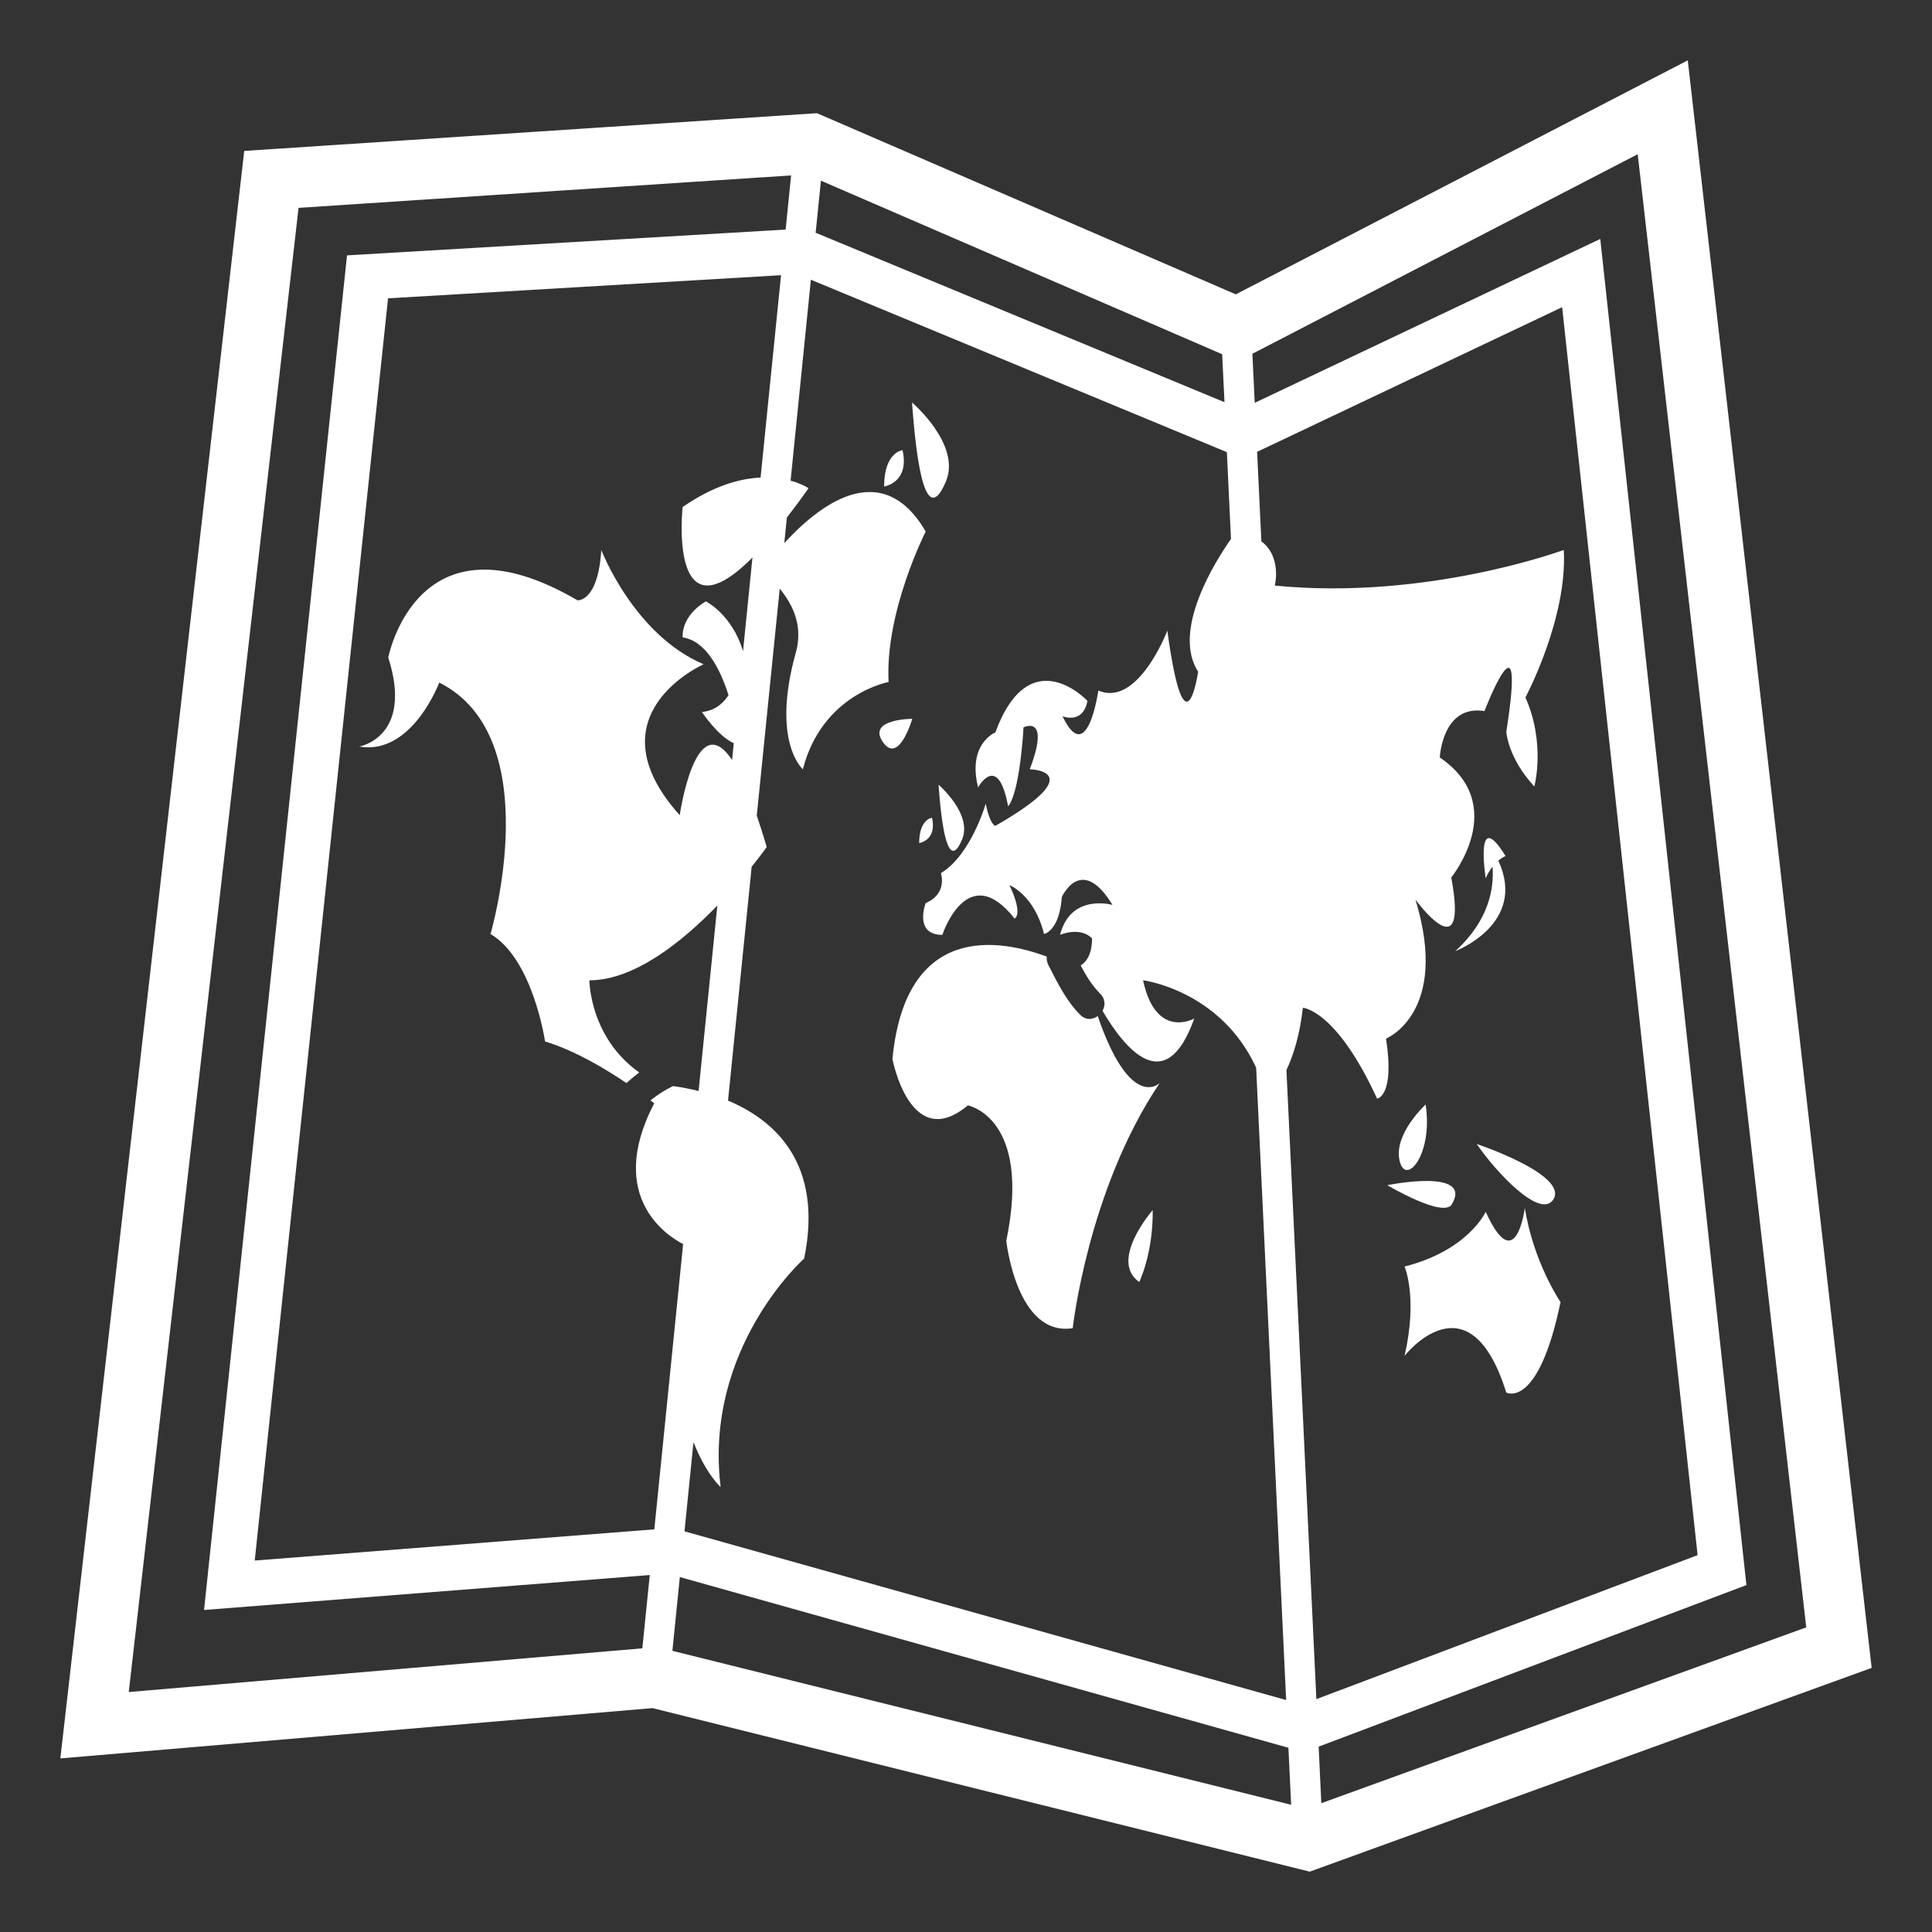 <svg width="34" height="34" viewBox="0 0 34 34" fill="none" xmlns="http://www.w3.org/2000/svg">
<rect x="0" y="0" width="34" height="34" fill="#333333" stroke="none"/>
<path d="M29.702 1.062L21.748 5.18L14.377 1.992L4.298 2.656L1.062 30.945L11.483 30.06L23.049 32.938L32.938 29.352L29.702 1.062ZM28.821 2.714L31.787 28.639L23.253 31.733L23.206 30.738L30.734 27.895L28.162 4.205L22.081 7.089L22.04 6.225L22.237 6.124L28.821 2.714ZM22.639 18.832C22.757 18.581 22.873 18.229 22.928 17.735C22.928 17.735 23.514 17.764 24.234 19.334C24.234 19.334 24.549 19.302 24.392 18.278C24.392 18.278 25.517 17.825 24.91 15.832C24.91 15.832 25.853 17.131 25.54 15.442C25.54 15.442 26.575 14.173 25.338 13.33C25.338 13.33 25.381 12.394 26.124 12.514C26.124 12.514 26.867 10.582 26.509 12.876C26.509 12.876 26.53 13.33 27.002 13.841C27.002 13.841 27.206 13.087 26.845 12.274C26.845 12.274 27.588 10.884 27.52 9.678C27.52 9.678 25.113 10.571 22.434 10.305C22.434 10.305 22.564 9.806 22.198 9.526L22.123 7.951L22.187 7.921L27.491 5.406L29.875 27.368L23.166 29.902L22.639 18.832ZM21.663 9.485C21.386 9.88 20.618 11.094 21.085 11.821C21.085 11.821 20.858 13.395 20.543 11.099C20.543 11.099 20.027 12.454 19.329 12.152C19.329 12.152 19.137 13.524 18.698 12.604C18.698 12.604 19.058 12.756 19.137 12.334C19.137 12.334 18.122 11.247 17.516 12.89C17.516 12.89 17.021 13.087 17.213 13.857C17.213 13.857 17.561 13.222 17.741 14.189C17.741 14.189 17.933 14.038 18.013 12.8C18.013 12.8 18.494 12.56 18.122 13.538C18.122 13.538 19.225 13.556 17.516 14.534C17.516 14.534 17.422 14.518 17.347 14.143C17.347 14.143 17.089 15.046 16.558 15.366C16.558 15.366 16.683 15.727 16.29 15.893C16.29 15.893 16.077 16.452 16.584 16.452C16.584 16.452 17.022 15.109 17.855 16.165C17.855 16.165 18.014 16.105 17.765 15.577C17.765 15.577 18.203 15.745 18.373 16.437C18.373 16.437 18.643 16.39 18.686 15.788C18.686 15.788 19.026 15.019 19.578 15.925C19.578 15.925 18.845 15.713 18.655 16.452C18.655 16.452 19.001 16.3 19.217 16.512C19.217 16.512 19.239 16.857 19.018 16.99C19.113 17.17 19.217 17.342 19.361 17.488C19.402 17.525 19.428 17.575 19.435 17.63C19.443 17.684 19.431 17.74 19.402 17.787C19.792 18.454 20.513 19.342 21.017 17.924C21.017 17.924 20.342 18.307 20.116 17.251C20.116 17.251 21.478 17.424 22.106 18.79L22.634 29.918L12.046 26.949L12.204 25.378C12.424 25.942 12.682 26.17 12.682 26.17C12.383 23.719 14.152 22.148 14.152 22.148C14.496 20.465 13.622 19.709 12.812 19.369L13.228 15.253C13.394 15.046 13.493 14.907 13.493 14.907C13.433 14.7 13.374 14.519 13.318 14.353L13.722 10.359C14.061 10.772 14.099 11.147 14.004 11.488C13.568 13.057 14.129 13.538 14.129 13.538C14.47 12.213 15.638 12.002 15.638 12.002C15.572 10.763 16.291 9.354 16.291 9.354C15.508 8.01 14.389 8.916 13.802 9.558L13.848 9.107C13.968 8.953 14.094 8.784 14.229 8.592C14.229 8.592 14.117 8.515 13.913 8.459L14.27 4.923L21.54 7.936L21.591 7.958L21.663 9.485ZM13.385 8.404C13.023 8.421 12.559 8.546 12.013 8.923C12.013 8.923 11.754 11.305 13.242 9.812L13.076 11.46C12.882 10.809 12.421 10.583 12.421 10.583C11.969 10.856 12.014 11.217 12.014 11.217C12.424 11.279 12.674 11.772 12.821 12.234C12.738 12.361 12.597 12.506 12.352 12.53C12.352 12.53 12.637 12.959 12.913 13.079L12.883 13.374C12.24 12.411 11.962 14.346 11.962 14.346C10.373 12.576 12.383 11.69 12.383 11.69C11.152 11.169 10.582 9.679 10.582 9.679C10.523 10.605 10.162 10.564 10.162 10.564C7.341 8.915 6.833 11.571 6.833 11.571C7.281 12.977 6.321 13.138 6.321 13.138C7.25 13.299 7.73 12.012 7.73 12.012C9.652 12.977 8.632 16.437 8.632 16.437C9.381 16.878 9.592 18.328 9.592 18.328C10.114 18.486 10.649 18.806 11.024 19.06C11.097 18.994 11.172 18.932 11.25 18.874C10.374 18.255 10.372 17.252 10.372 17.252C11.167 17.252 12.013 16.567 12.624 15.936L12.294 19.2C12.146 19.163 11.996 19.134 11.844 19.113C11.703 19.181 11.57 19.266 11.448 19.365L11.513 19.416C10.629 21.114 11.824 21.795 12.022 21.893L11.515 26.914L4.483 27.463L6.829 5.25L13.745 4.843L13.385 8.404ZM11.964 27.754L22.674 30.758L22.722 31.761L11.833 29.052L11.964 27.754ZM21.508 6.234L21.549 7.078L14.354 4.096L14.447 3.18L21.326 6.155L21.508 6.234ZM5.254 3.658L13.922 3.087L13.826 4.04L6.107 4.494L3.591 28.333L11.435 27.718L11.304 29.008L2.266 29.777L5.254 3.658Z" fill="white"/>
<path d="M17.033 19.453C17.033 19.453 18.16 19.664 17.709 21.836C17.709 21.836 17.889 23.529 18.878 23.374C18.878 23.374 19.148 20.931 20.409 19.06C20.409 19.06 19.898 19.569 19.318 17.881C19.23 17.945 19.111 17.959 19.012 17.861C18.762 17.611 18.611 17.297 18.449 16.982C18.426 16.936 18.416 16.885 18.422 16.835C17.602 16.529 15.94 16.222 15.705 18.637C15.706 18.637 16.019 20.3 17.033 19.453ZM16.517 13.81C16.594 14.898 16.74 15.228 16.93 14.776C17.122 14.328 16.517 13.81 16.517 13.81ZM16.176 14.837C16.176 14.837 16.493 14.79 16.402 14.391C16.402 14.391 16.176 14.414 16.176 14.837ZM16.054 12.65C16.054 12.65 15.254 12.65 15.537 13.058C15.818 13.466 16.054 12.65 16.054 12.65ZM20.049 22.561C20.049 22.561 20.294 22.063 20.286 21.295C20.286 21.295 19.509 22.183 20.049 22.561ZM25.089 19.438C25.089 19.438 24.526 19.952 24.629 20.42C24.73 20.89 25.224 20.328 25.089 19.438ZM27.341 21.1C27.588 20.667 25.988 20.132 25.988 20.132C26.304 20.6 27.117 21.485 27.341 21.1ZM25.551 21.192C25.927 20.549 24.414 20.857 24.414 20.857C24.414 20.857 25.405 21.446 25.551 21.192ZM26.146 21.326C26.146 21.326 25.843 22.003 24.718 22.289C24.718 22.289 24.955 22.833 24.718 23.86C24.718 23.86 25.853 22.411 26.508 24.507C26.508 24.507 27.069 24.812 27.463 22.914C27.463 22.914 26.991 22.23 26.834 21.258C26.834 21.257 26.678 22.503 26.146 21.326ZM26.368 15.146C26.439 15.086 26.495 15.064 26.495 15.064C25.944 14.173 26.146 15.457 26.146 15.457C26.181 15.373 26.223 15.308 26.266 15.253C26.295 15.634 26.204 16.2 25.61 16.739C25.61 16.739 26.884 16.259 26.368 15.146ZM16.645 8.476C16.923 7.825 16.05 7.083 16.05 7.083C16.162 8.649 16.369 9.127 16.645 8.476ZM15.559 8.562C15.559 8.562 16.012 8.495 15.883 7.922C15.883 7.922 15.559 7.954 15.559 8.562Z" fill="white"/>
</svg>
